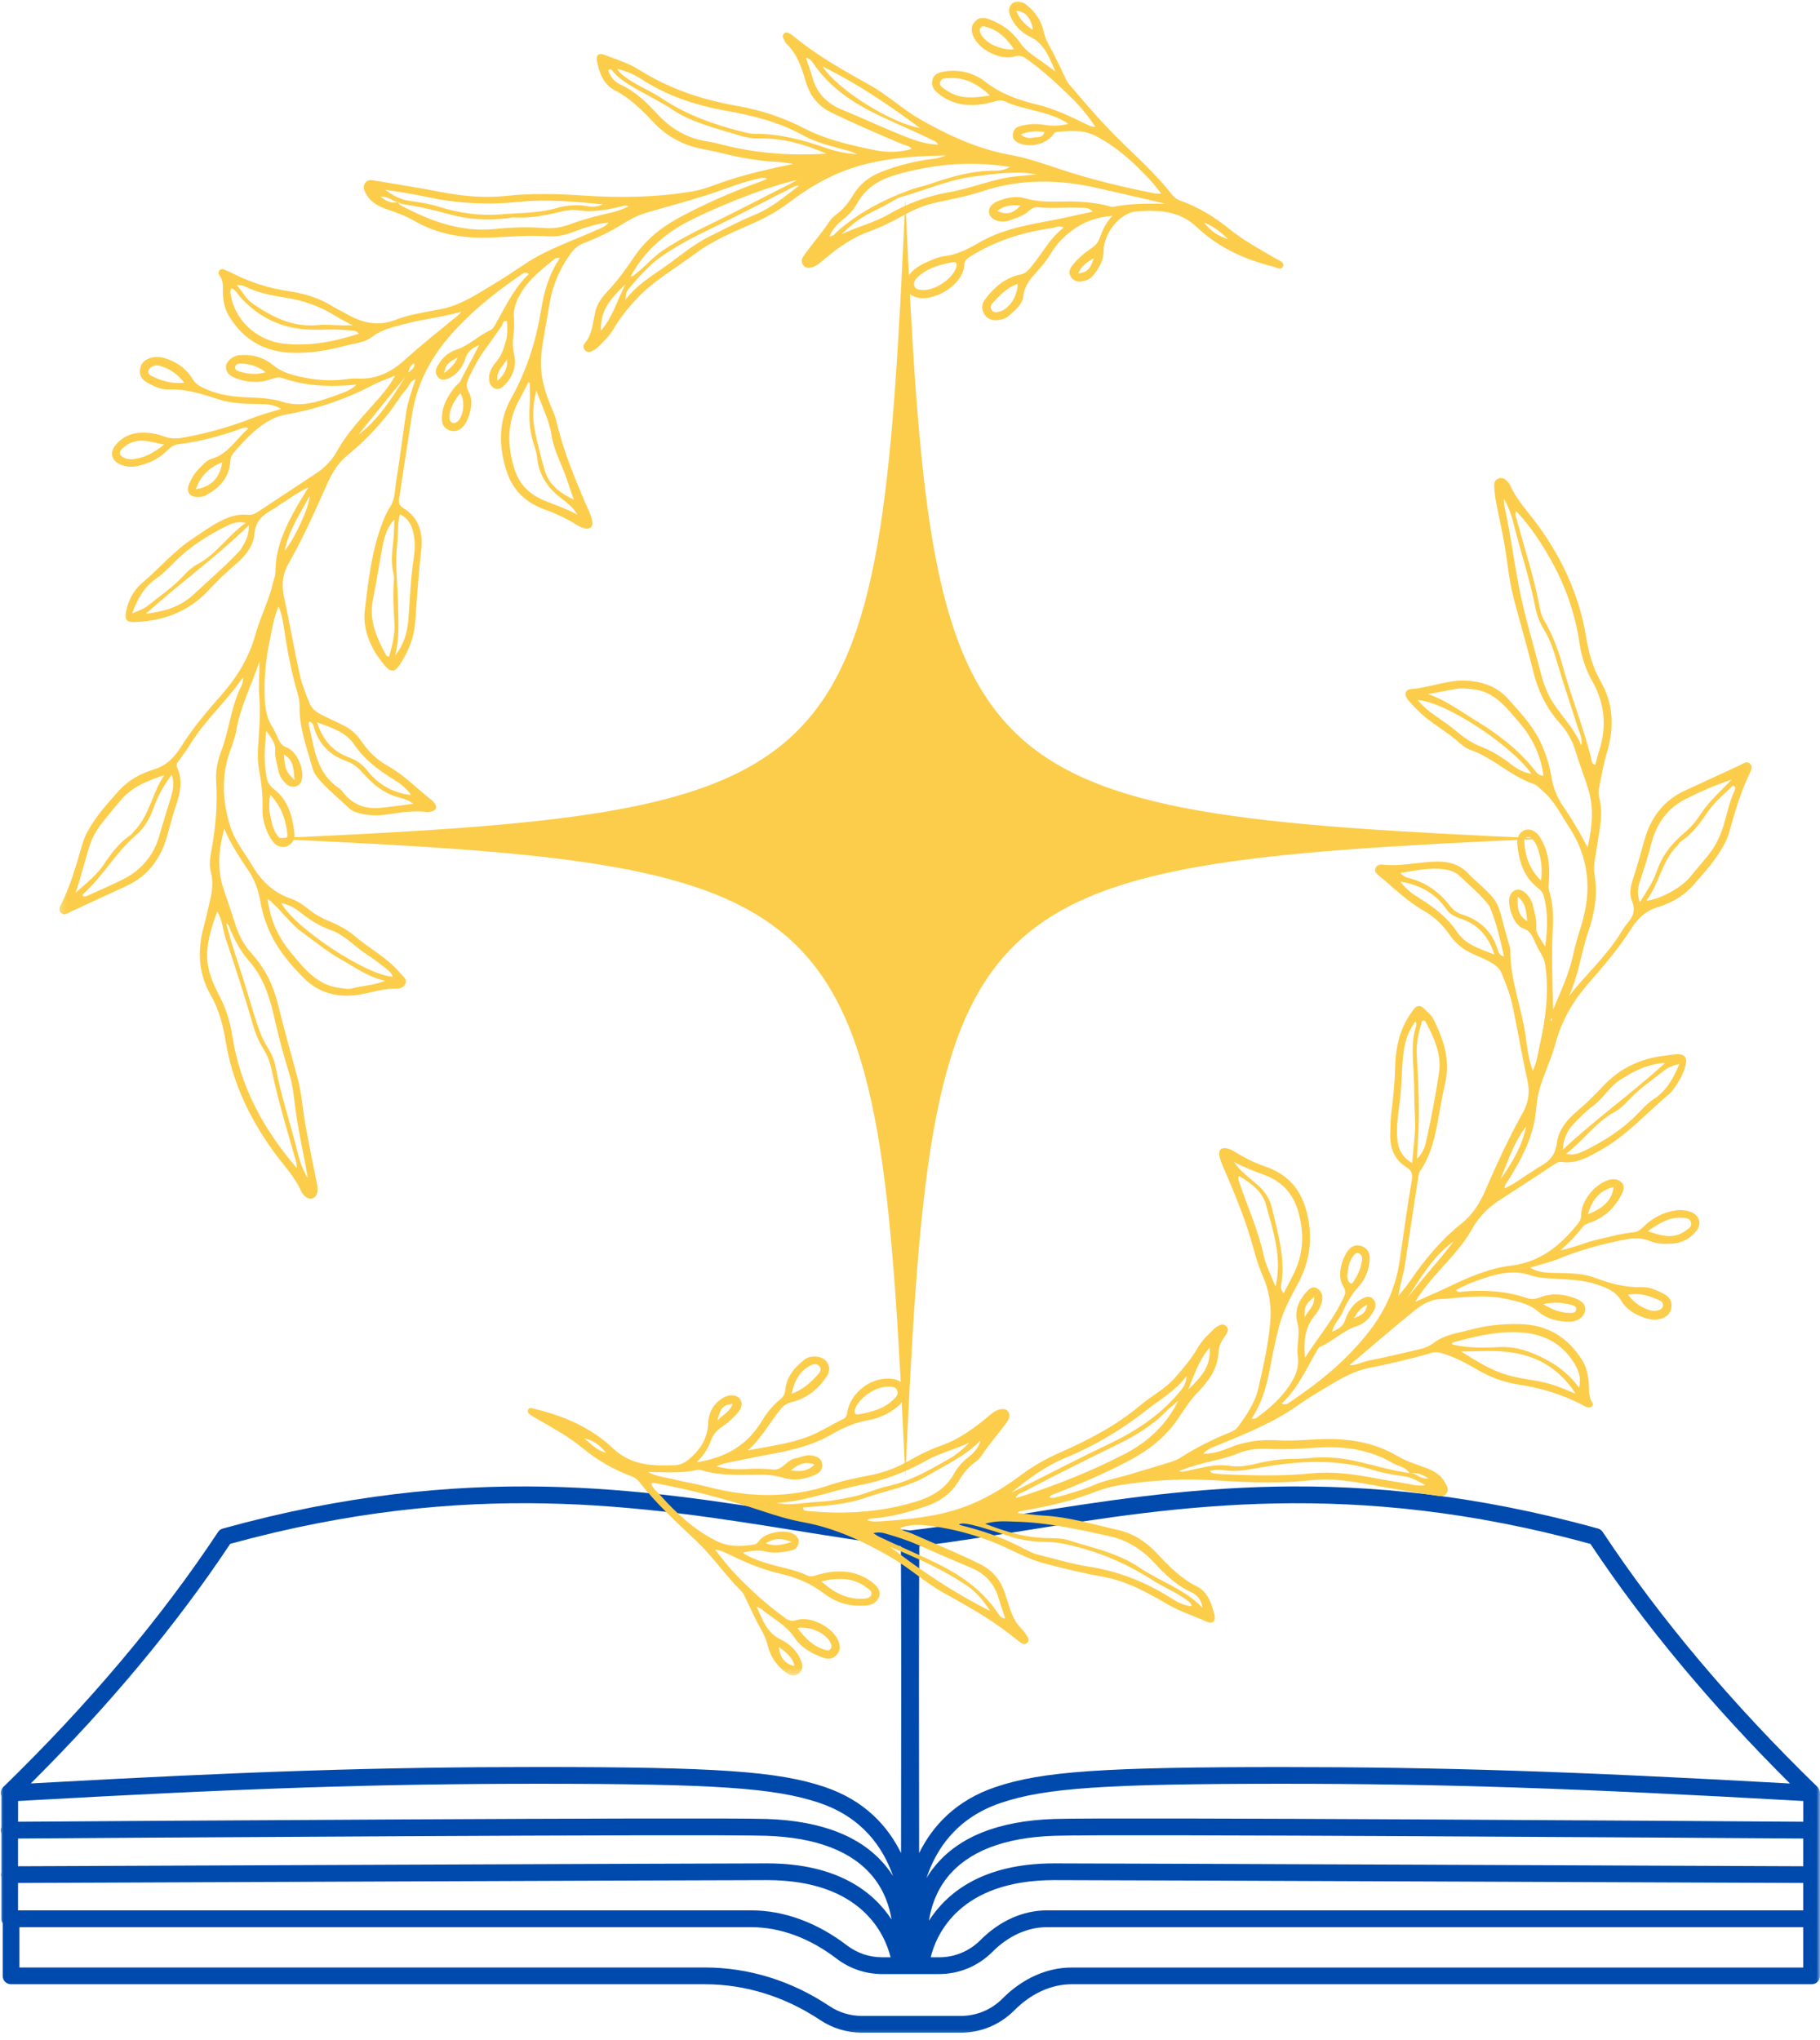 <svg xmlns="http://www.w3.org/2000/svg" width="257" height="288" viewBox="0 0 257 288" fill="none"><mask id="mask0_19_395" style="mask-type:luminance" maskUnits="userSpaceOnUse" x="0" y="208" width="257" height="80"><path d="M0 208.406H257V287.715H0V208.406Z" fill="white"></path></mask><g mask="url(#mask0_19_395)"><path d="M257 262.511V258.487C257 258.462 257.008 258.446 257.008 258.43C257.008 258.413 257 258.389 257 258.373V253.19C257 253.141 256.992 253.1 256.992 253.059C256.984 252.986 256.967 252.912 256.951 252.839C256.935 252.798 256.918 252.757 256.91 252.716C256.877 252.643 256.837 252.578 256.788 252.512C256.763 252.472 256.739 252.439 256.706 252.398C256.682 252.382 256.673 252.349 256.657 252.325C244.561 240.572 234.351 228.451 226.311 216.306C226.148 216.07 225.911 215.898 225.634 215.825C191.15 206.276 166.199 210.275 144.187 213.801C138.776 214.666 133.658 215.482 128.508 216.102C123.358 215.482 118.257 214.666 112.845 213.801C90.849 210.275 65.915 206.276 31.456 215.833C31.178 215.906 30.941 216.086 30.786 216.323C22.755 228.451 12.553 240.572 0.457 252.333C0.122 252.659 0.016 253.157 0.188 253.606V257.989C0.13 258.12 0.098 258.275 0.098 258.43C0.098 258.577 0.13 258.724 0.188 258.854V264.388C0.163 264.486 0.139 264.592 0.139 264.698C0.139 264.804 0.163 264.902 0.188 265V270.925C0.188 271.162 0.261 271.383 0.375 271.562V278.998C0.375 279.65 0.906 280.173 1.559 280.173H99.534C105.255 280.173 110.87 281.928 115.808 285.225C117.563 286.392 119.603 287.012 121.709 287.012H135.666C138.514 287.012 141.183 285.902 143.232 283.862C145.583 281.487 148.456 280.173 151.312 280.173H255.816C256.469 280.173 257 279.65 257 278.998V265C257.024 264.902 257.049 264.804 257.049 264.698C257.049 264.592 257.024 264.486 257 264.388V262.511ZM121.709 284.646C120.069 284.646 118.477 284.164 117.122 283.258C111.801 279.691 105.72 277.806 99.534 277.806H2.742V272.117H106.096C110.168 272.117 114.331 273.652 118.134 276.557C120.003 277.985 122.24 278.736 124.598 278.736H132.589C135.437 278.736 138.106 277.634 140.155 275.586C142.375 273.35 145.101 272.117 147.819 272.117H254.633V277.814H151.312C147.819 277.814 144.35 279.373 141.526 282.23C139.959 283.789 137.878 284.646 135.666 284.646H121.709ZM138.441 273.945C136.882 275.512 134.801 276.369 132.589 276.369H131.422C132.181 273.235 135.446 265.473 148.864 265.473C156.813 265.473 243.272 265.832 254.633 265.873V269.742H147.819C144.464 269.742 141.143 271.227 138.441 273.945ZM2.546 263.515V259.597C14.063 259.523 100.325 258.936 108.234 259.213C115.31 259.45 120.387 261.417 123.309 265.049C124.884 267.008 125.594 269.179 125.896 271.032C123.399 267.22 118.363 263.106 108.316 263.106C100.366 263.106 13.948 263.466 2.546 263.515ZM76.003 251.868C100.88 251.868 109.401 252.447 115.669 254.553C121.701 256.577 124.672 260.78 126.108 264.902C125.831 264.453 125.521 264.021 125.178 263.596C121.807 259.376 116.135 257.107 108.324 256.838C100.268 256.561 14.601 257.148 2.554 257.23V254.3C34.679 252.488 53.346 251.868 76.003 251.868ZM148.864 263.106C138.661 263.106 133.642 267.342 131.177 271.203C131.463 269.309 132.173 267.065 133.797 265.049C136.719 261.417 141.787 259.45 148.864 259.213C156.797 258.936 243.459 259.523 254.633 259.597V263.515C243.239 263.466 156.821 263.106 148.864 263.106ZM148.79 256.838C140.971 257.107 135.307 259.376 131.936 263.596C131.512 264.118 131.144 264.649 130.826 265.188C132.213 260.984 135.184 256.626 141.371 254.553C147.631 252.447 156.16 251.868 181.054 251.868C203.752 251.868 222.443 252.488 254.641 254.3V257.23C242.888 257.148 156.862 256.561 148.79 256.838ZM2.546 265.873C13.908 265.832 100.366 265.473 108.316 265.473C121.734 265.473 124.99 273.235 125.757 276.369H124.598C122.762 276.369 121.032 275.782 119.571 274.664C115.351 271.448 110.691 269.742 106.087 269.742H2.546V265.873ZM252.756 251.827C221.733 250.096 203.319 249.509 181.054 249.509C155.858 249.509 147.166 250.105 140.612 252.316C134.956 254.21 131.675 257.826 129.789 261.654C129.765 247.607 129.74 226.909 129.814 218.322C134.662 217.718 139.478 216.943 144.562 216.135C166.248 212.658 190.807 208.732 224.581 217.996C232.163 229.39 241.631 240.759 252.756 251.827ZM112.47 216.127C117.547 216.943 122.362 217.718 127.21 218.322C127.284 226.892 127.259 247.607 127.235 261.645C125.341 257.809 122.068 254.202 116.42 252.308C109.875 250.105 101.19 249.501 76.003 249.501C53.754 249.501 35.357 250.096 4.35 251.819C15.466 240.759 24.934 229.39 32.508 217.988C66.258 208.724 90.8 212.658 112.47 216.127Z" fill="#004AAD"></path></g><mask id="mask1_19_395" style="mask-type:luminance" maskUnits="userSpaceOnUse" x="8" y="0" width="240" height="237"><path d="M8.187 0H247.95V236.628H8.187V0Z" fill="white"></path></mask><g mask="url(#mask1_19_395)"><path d="M98.376 206.47C102.555 205.809 105.534 204.03 107.55 200.692C108.252 199.533 109.1 198.447 110.17 197.598C110.635 197.231 110.831 196.815 110.888 196.227C111.076 194.366 112.21 193.06 113.606 191.966C114.038 191.624 114.593 191.526 115.156 191.542C116.772 191.591 117.613 193.044 116.715 194.382C115.532 196.154 113.924 197.451 111.835 197.965C111.133 198.137 110.643 198.455 110.235 198.961C108.668 200.887 107.517 203.124 105.591 204.789C108.349 204.258 111.092 203.924 113.712 203.001C115.63 202.332 117.303 201.206 119.107 200.341C119.499 200.153 119.572 199.843 119.637 199.426C120.062 196.79 122.739 194.603 125.408 194.66C126.371 194.676 127.269 194.848 127.726 195.835C128.126 196.709 127.783 197.737 126.803 198.561C125.571 199.598 124.11 200.275 122.567 200.536C120.706 200.863 119.066 201.589 117.458 202.52C114.887 204.013 112.055 204.723 109.157 205.262C106.864 205.687 104.579 206.168 102.293 206.633C101.983 206.699 101.689 206.854 101.167 207.041C102.71 207.466 104.081 207.507 105.444 207.425C106.693 207.343 107.933 207.368 109.182 207.498C110.504 207.629 111.067 206.152 112.283 205.923C113.132 205.76 113.924 205.311 114.814 205.548C115.401 205.695 115.973 205.931 116.087 206.65C116.193 207.401 115.826 207.907 115.173 208.209C113.704 208.894 112.153 209.123 110.578 208.657C109.623 208.38 108.668 208.233 107.688 208.225C104.758 208.209 101.812 208.462 98.947 207.564C98.8 207.515 98.621 207.507 98.466 207.547C96.27 208.045 94.042 207.89 91.495 207.833C92.736 208.519 93.838 208.568 94.866 208.821C96.547 209.245 98.27 209.506 99.943 209.947C105.803 211.465 111.606 211.596 117.409 209.612C119.246 208.984 121.188 208.641 123.106 208.249C124.991 207.866 126.738 207.188 128.403 206.225C129.864 205.385 131.374 204.65 132.966 204.087C135.52 203.181 137.65 201.597 139.699 199.875C140.156 199.492 140.605 199.1 141.234 198.994C141.625 198.929 142.001 198.912 142.295 199.231C142.629 199.598 142.605 200.039 142.392 200.438C142.221 200.773 141.976 201.083 141.748 201.385C140.736 202.732 139.626 203.997 138.695 205.409C138.434 205.817 138.075 206.184 137.683 206.462C136.687 207.18 135.961 208.135 135.349 209.155C134.312 210.877 132.802 211.955 130.958 212.616C128.501 213.489 125.987 214.159 123.367 214.387C123.065 214.42 122.739 214.387 122.469 214.648C123.335 214.95 124.208 214.82 125.073 214.754C129.244 214.461 133.39 213.987 137.291 212.33C139.813 211.269 142.115 209.816 144.286 208.192C145.959 206.952 147.747 205.956 149.64 205.115C153.721 203.32 157.647 201.279 161.099 198.365C162.666 197.043 164.536 196.121 165.923 194.529C167.107 193.174 168.274 191.811 169.163 190.253C169.775 189.191 170.665 188.4 171.514 187.567C171.702 187.38 171.963 187.257 172.2 187.135C172.51 186.971 172.828 186.971 173.105 187.216C173.448 187.526 173.448 187.877 173.236 188.245C173.13 188.432 173.024 188.628 172.893 188.8C172.428 189.428 172.102 190.13 172.069 190.889C171.955 193.232 170.714 194.978 169.163 196.553C168.004 197.737 167.172 199.141 166.241 200.471C164.519 202.952 162.234 204.732 159.622 206.135C156.268 207.939 152.766 209.417 149.232 210.812C148.889 210.951 148.506 211.016 148.171 211.384C148.547 211.604 148.889 211.473 149.208 211.392C150.995 210.91 152.766 210.42 154.472 209.686C156.072 209 157.802 208.698 159.459 208.2C161.328 207.637 163.205 207.09 165.074 206.511C165.637 206.331 166.225 206.127 166.715 205.809C168.959 204.364 171.343 203.189 173.816 202.193C174.232 202.03 174.583 201.785 174.844 201.426C176.06 199.745 177.244 198.023 177.701 195.982C178.403 192.864 179.121 189.738 179.382 186.531C179.562 184.245 179.17 182.074 178.256 180.018C177.521 178.369 177.113 176.639 176.607 174.916C175.619 171.595 174.281 168.387 172.91 165.196C172.608 164.494 172.265 163.808 172.167 163.049C172.077 162.355 172.42 162.053 173.13 162.135C173.685 162.2 174.142 162.494 174.607 162.78C175.864 163.539 177.162 164.2 178.566 164.673C181.594 165.694 183.561 167.644 184.442 170.86C185.471 174.606 185.038 178.059 183.202 181.397C182.157 183.307 181.145 185.225 180.598 187.347C180.141 189.126 179.749 190.938 179.423 192.75C178.933 195.378 178.305 197.949 176.729 200.316C177.358 200.406 177.652 200.03 177.962 199.802C179.537 198.618 180.99 197.272 182.067 195.647C182.867 194.456 183.496 193.109 183.259 191.518C183.128 190.62 183.291 189.673 183.349 188.751C183.389 188.098 183.389 187.469 183.21 186.816C182.753 185.151 183.332 183.723 184.434 182.474C184.826 182.034 185.307 181.528 185.969 181.911C186.646 182.303 186.842 182.972 186.679 183.739C186.499 184.572 186.05 185.249 185.544 185.886C184.238 187.535 184.067 189.412 184.287 191.705C186.23 188.661 188.433 186.139 189.796 183.062C190.033 182.515 190 182.148 189.666 181.609C188.695 180.05 189.576 177.496 190.474 176.426C190.988 175.814 191.706 175.708 192.416 176.002C193.143 176.312 193.445 176.965 193.412 177.724C193.347 179.25 192.792 180.646 191.804 181.732C190.825 182.801 190.131 184.001 189.576 185.29C189.192 186.18 188.384 186.841 188.107 188.032C189.029 187.641 189.633 187.314 189.952 186.367C190.376 185.135 191.094 184.017 192.327 183.38C192.833 183.119 193.347 182.907 193.837 183.364C194.343 183.845 194.326 184.449 194.032 185.013C193.486 186.057 192.686 186.906 191.559 187.265C189.658 187.869 188.27 189.347 186.483 190.138C186.14 190.285 185.977 190.685 185.789 191.02C184.353 193.509 183.169 196.154 180.973 198.186C181.569 198.471 181.896 198.137 182.239 197.908C186.417 195.117 190.278 191.95 193.363 187.951C195.648 184.996 197.142 181.642 197.664 177.887C198.187 174.174 198.717 170.468 199.338 166.771C199.476 165.914 199.46 165.351 198.66 164.853C196.979 163.824 196.285 162.225 196.31 160.299C196.334 159.262 196.334 158.225 196.465 157.205C196.726 155.042 196.954 152.888 197.003 150.708C197.052 148.17 197.542 145.738 198.913 143.55C199.15 143.183 199.387 142.824 199.648 142.481C200.064 141.951 200.57 141.902 201.043 142.367C201.549 142.857 202.137 143.338 202.439 143.95C203.835 146.758 204.831 149.647 204.08 152.888C203.606 154.944 203.288 157.042 202.88 159.115C202.447 161.311 201.843 163.449 200.554 165.318C200.317 165.653 200.301 166.012 200.244 166.387C199.64 170.411 199.003 174.435 198.415 178.459C198.195 179.96 197.673 181.381 197.493 182.964C198.056 182.246 198.66 181.56 199.166 180.801C201.231 177.773 203.557 174.99 206.438 172.713C207.989 171.48 208.952 169.872 209.72 168.126C211.352 164.396 213.033 160.69 215.025 157.14C215.865 155.638 216.061 154.161 215.669 152.455C214.861 148.856 214.282 145.207 213.49 141.6C213.18 140.188 212.592 138.825 212.062 137.47C211.735 136.613 210.985 136.14 210.209 135.715C209.164 135.144 208.014 134.801 206.985 134.164C206.096 133.601 205.337 132.94 204.749 132.067C203.761 130.606 202.521 129.43 200.97 128.549C198.636 127.219 196.75 125.301 194.694 123.627C194.4 123.391 194.081 123.105 194.204 122.664C194.351 122.142 194.849 122.036 195.257 122.085C197.885 122.387 200.448 121.652 203.051 121.652C204.847 121.652 206.357 122.191 207.54 123.562C207.646 123.685 207.761 123.799 207.883 123.905C212.29 127.872 211.229 127.039 212.992 133.005C213.099 133.373 213.262 133.748 213.262 134.115C213.229 138.409 214.927 142.391 215.474 146.587C215.669 148.08 215.849 149.574 216.437 151.165C217.041 149.941 217.163 148.741 217.416 147.599C218.208 144.097 218.698 140.555 218.289 136.939C218.2 136.164 218.085 135.454 217.669 134.776C217.277 134.132 216.935 133.446 216.633 132.752C216.306 131.993 215.988 131.397 215.057 131.079C213.776 130.647 212.772 127.888 213.196 126.566C213.523 125.562 214.568 125.301 215.392 126.068C215.914 126.549 216.298 127.161 216.461 127.863C216.673 128.818 216.992 129.732 216.943 130.745C216.894 131.667 216.959 131.667 218.191 133.658C218.534 131.161 218.616 128.818 217.979 126.476C217.832 125.954 217.522 125.652 217.13 125.35C215.131 123.782 214.478 121.571 214.249 119.187C214.151 118.2 214.625 117.449 215.335 117.204C216.029 116.959 216.861 117.31 217.4 118.134C218.657 120.036 218.869 122.183 218.73 124.378C218.706 124.86 218.608 125.309 218.763 125.815C219.244 127.439 219.367 129.12 219.277 130.81C219.065 134.719 219.22 138.629 219.31 142.571C220.346 140.049 221.538 137.6 222.117 134.915C222.427 133.487 222.852 132.083 223.284 130.687C224.819 125.749 224.411 121.056 221.505 116.682C220.346 114.927 219.432 112.984 217.759 111.605C217.383 111.295 217.041 110.862 216.608 110.715C213.327 109.614 210.862 107.002 207.597 105.867C206.904 105.631 206.3 105.076 205.728 104.578C203.957 103.051 201.835 101.974 200.195 100.293C199.705 99.787 199.183 99.297 198.758 98.734C198.236 98.04 198.432 97.355 199.256 97.297C201.754 97.101 204.161 96.081 206.626 96.106C208.92 96.13 211.221 96.751 212.935 98.66C214.649 100.562 216.38 102.407 217.514 104.749C218.281 106.341 218.779 107.989 219.073 109.703C219.326 111.23 219.873 112.601 220.754 113.882C221.97 115.653 223.08 117.498 224.182 119.669C224.852 116.682 225.105 114.029 224.231 111.279C223.676 109.524 223.007 107.81 222.476 106.047C222.028 104.57 221.269 103.215 220.248 102.096C218.33 99.974 217.171 97.51 216.502 94.784C215.653 91.298 214.625 87.862 213.727 84.402C213.058 81.839 212.854 79.162 212.388 76.55C212.062 74.681 211.621 72.828 211.27 70.959C211.123 70.216 211.042 69.457 210.993 68.698C210.96 68.2 211.091 67.711 211.67 67.539C212.225 67.376 212.609 67.686 212.943 68.07C213.05 68.192 213.164 68.323 213.229 68.47C214.127 70.543 215.686 72.159 217.008 73.946C220.542 78.746 222.999 84.018 223.97 89.919C224.329 92.139 224.909 94.253 226.035 96.212C227.88 99.436 227.945 102.823 226.9 106.292C226.419 107.916 226.133 109.573 225.806 111.221C225.725 111.654 225.676 112.087 225.798 112.519C226.272 114.241 226.092 115.963 225.798 117.686C225.594 118.918 225.407 120.159 225.211 121.391C225.105 122.036 225.031 122.689 225.145 123.342C225.635 126.141 225.211 128.851 224.297 131.512C223.252 134.523 222.917 137.747 221.522 140.694C223.897 137.609 226.835 135.038 228.859 131.724C229.145 131.259 229.43 130.794 229.781 130.385C230.573 129.447 231.014 128.565 230.451 127.235C229.928 126.011 230.393 124.656 230.81 123.415C231.34 121.815 231.748 120.191 232.214 118.575C233.103 115.449 234.907 113.025 237.927 111.63C240.539 110.422 243.142 109.214 245.762 108.014C246.187 107.818 246.652 107.402 247.109 107.826C247.533 108.218 247.305 108.724 247.084 109.181C245.787 111.825 244.987 114.641 244.195 117.465C243.918 118.461 243.428 119.375 242.873 120.257C241.771 122.011 240.375 123.546 239.004 125.088C237.674 126.574 235.911 127.545 234.042 128.108C232.263 128.647 231.161 129.822 230.271 131.234C228.516 134.009 226.378 136.466 224.239 138.923C222.117 141.379 220.518 144.105 219.669 147.28C219.04 149.631 217.906 151.818 217.286 154.185C216.975 155.369 216.967 156.544 216.779 157.719C216.273 161.009 214.723 163.857 213.001 166.632C212.805 166.95 212.495 167.212 212.462 167.791C213.849 167.195 214.943 166.273 216.151 165.547C216.567 165.302 216.951 164.983 217.383 164.755C218.706 164.037 219.612 163.172 219.824 161.474C220.044 159.67 221.162 158.193 222.583 156.993C223.913 155.875 225.154 154.659 226.345 153.385C228.655 150.904 231.528 149.492 234.899 149.084C235.486 149.011 236.074 148.905 236.67 148.864C237.853 148.782 238.302 149.288 238.008 150.439C237.706 151.598 237.127 152.659 236.425 153.63C236.229 153.892 236.041 154.177 235.797 154.381C232.532 157.14 229.667 160.38 225.864 162.494C224.19 163.425 222.534 164.363 220.509 164.069C220.093 164.004 219.783 164.208 219.465 164.42C216.926 166.093 214.388 167.767 211.833 169.407C210.152 170.485 208.805 171.839 207.826 173.602C206.471 176.035 204.471 177.985 202.651 180.075C201.696 181.168 200.774 182.295 199.844 183.813C201.509 183.07 202.937 182.466 204.333 181.805C207.23 180.417 210.152 179.087 213.376 178.704C217.457 178.222 220.33 175.888 222.77 172.827C223.072 172.452 223.268 172.109 223.276 171.537C223.301 169.538 225.121 167.31 227.039 166.648C227.782 166.395 228.467 166.444 228.998 166.983C229.553 167.563 229.194 168.224 228.9 168.803C227.961 170.607 226.533 171.905 224.615 172.607C224.199 172.762 223.807 172.868 223.513 173.227C222.615 174.312 221.709 175.398 220.314 176.549C222.24 176.173 223.66 175.496 225.17 175.129C227.023 174.68 228.859 174.19 230.744 173.978C231.283 173.913 231.61 173.668 231.969 173.309C233.275 172.011 234.825 171.162 236.662 170.901C237.437 170.795 238.188 170.876 238.898 171.186C239.975 171.668 240.294 172.802 239.584 173.741C238.792 174.77 237.747 175.422 236.425 175.569C235.217 175.7 234.001 175.659 232.891 175.202C231.765 174.745 230.671 174.794 229.553 175.006C226.345 175.626 223.211 176.459 220.175 177.708C218.885 178.238 217.498 178.548 216.053 178.989C217.196 179.675 218.379 179.716 219.555 179.732C221.513 179.765 223.505 179.756 225.349 180.466C227.488 181.283 229.618 181.805 231.928 181.748C233.005 181.723 234.042 182.197 235.005 182.727C235.748 183.144 236.148 183.764 236.025 184.596C235.903 185.404 235.397 185.943 234.58 186.188C233.928 186.392 233.283 186.367 232.654 186.196C231.136 185.78 229.74 185.013 228.949 183.69C228.1 182.262 226.802 181.805 225.423 181.348C223.595 180.736 221.685 180.687 219.791 180.564C218.542 180.483 217.302 180.475 216.094 180.067C213.8 179.291 211.572 179.805 209.385 180.532C208.112 180.964 206.847 181.454 205.622 182.156C205.851 182.564 206.194 182.401 206.463 182.376C209.573 182.107 212.641 182.27 215.629 183.29C216.265 183.503 216.845 183.429 217.506 183.168C219.081 182.556 220.713 182.703 222.289 183.266C223.505 183.707 223.954 184.278 223.839 185.086C223.725 185.91 222.738 186.645 221.619 186.637C220.003 186.637 218.412 186.221 217.212 185.192C215.89 184.058 214.347 183.78 212.78 183.421C209.589 182.695 206.398 183.233 203.206 183.446C201.811 183.535 200.619 184.327 199.574 185.184C196.587 187.608 193.673 190.13 190.555 192.766C191.617 192.775 192.351 192.309 193.151 192.146C195.591 191.648 198.024 191.085 200.456 190.514C201.19 190.342 201.86 190.073 202.488 189.591C203.998 188.432 205.9 188.22 207.671 187.747C209.94 187.135 212.25 186.898 214.608 186.955C218.551 187.045 221.432 188.841 223.464 192.13C223.995 192.979 224.19 193.958 224.313 194.921C224.452 195.974 224.199 197.068 224.86 198.072C225.113 198.455 224.721 198.765 224.248 198.716C224.035 198.692 223.831 198.586 223.644 198.488C220.746 196.904 217.645 195.998 214.396 195.492C212.339 195.174 210.413 194.464 208.618 193.395C207.075 192.481 205.484 191.665 203.761 191.118C203.215 190.946 202.733 190.856 202.186 191.012C199.264 191.869 196.31 192.546 193.322 193.15C190.776 193.664 188.629 195.092 186.442 196.39C185.275 197.084 184.132 197.819 183.022 198.602C179.651 200.961 175.856 202.438 172.102 204.005C171.383 204.307 170.575 204.519 169.898 205.262C171.285 205.278 172.428 204.895 173.505 204.454C175.717 203.54 177.962 203.222 180.353 203.369C182.353 203.491 184.369 203.295 186.377 203.214C190.245 203.067 193.959 203.589 197.362 205.605C198.579 206.323 199.942 206.748 201.272 207.229C202.415 207.645 203.459 208.217 204.063 209.343C204.316 209.816 204.651 210.298 204.267 210.853C203.925 211.359 203.386 211.261 202.929 211.196C201.043 210.926 199.166 210.608 197.297 210.298C194.824 209.898 192.384 209.368 189.903 209.074C188.327 208.894 186.76 208.837 185.185 209.008C180.737 209.49 176.28 209.335 171.832 209.033C167.09 208.715 162.373 208.992 157.704 209.776C156.015 210.061 154.39 210.771 152.75 211.335C150.065 212.249 147.298 212.796 144.515 213.302C144.262 213.342 143.968 213.293 143.674 213.636C144.947 213.759 146.139 213.93 147.339 213.995C150.946 214.191 154.382 215.244 157.867 216.028C159.973 216.501 161.769 217.644 163.262 219.227C164.984 221.039 166.674 222.843 168.992 223.994C170.543 224.761 171.106 226.426 171.489 228.034C171.702 228.915 171.22 229.356 170.404 228.989C168.584 228.156 166.658 227.56 164.911 226.548C161.989 224.851 159.043 223.202 155.664 222.622C152.987 222.157 150.358 221.496 147.73 220.827C146.033 220.394 144.457 219.676 142.89 218.917C138.997 217.04 134.9 215.815 130.59 215.366C129.464 215.252 128.313 215.277 127.097 215.775C127.579 216.215 128.158 216.264 128.648 216.485C131.913 217.946 135.243 219.276 138.45 220.884C140.148 221.733 141.258 223.055 141.862 224.834C142.123 225.601 142.36 226.385 142.613 227.16C142.947 228.148 143.38 229.07 144.123 229.837C144.384 230.107 144.637 230.401 144.833 230.719C145.045 231.078 145.469 231.478 145.119 231.886C144.686 232.376 144.213 232.025 143.829 231.715C141.805 230.066 139.658 228.597 137.414 227.266C136.059 226.467 134.688 225.708 133.308 224.94C130.68 223.496 128.477 221.431 125.889 219.929C121.988 217.66 117.931 215.758 113.418 214.934C111.451 214.575 109.517 213.987 107.615 213.351C102.718 211.71 97.731 210.412 92.662 209.441C92.45 209.4 92.246 209.294 91.944 209.482C92.197 210.192 92.817 210.665 93.299 211.196C95.552 213.718 98.017 215.979 101.077 217.538C102.84 218.435 104.628 218.403 106.472 218.084C106.815 218.027 106.986 217.84 107.199 217.554C108.096 216.354 110.839 215.864 112.096 216.623C112.536 216.893 112.855 217.252 112.773 217.823C112.683 218.435 112.316 218.811 111.728 218.933C110.561 219.17 109.386 219.39 108.178 219.088C107.174 218.835 106.17 218.917 104.864 219.235C105.958 219.97 106.954 220.288 107.933 220.623C109.941 221.292 112.079 221.529 114.006 222.459C114.618 222.753 115.156 222.426 115.736 222.28C118.07 221.676 120.356 221.667 122.502 222.957C123.881 223.79 124.469 224.663 124.118 225.487C123.604 226.728 122.429 226.72 121.343 226.728C119.49 226.736 117.785 226.099 116.348 224.997C114.446 223.536 112.341 222.688 110.031 222.165C107.37 221.569 104.905 220.427 102.457 219.252C102.024 219.047 101.591 218.852 100.971 218.819C101.836 219.872 102.636 220.982 103.567 221.969C105.844 224.385 108.292 226.614 111.002 228.548C111.508 228.907 111.9 228.94 112.479 228.752C114.536 228.107 117.801 229.862 118.47 231.894C118.691 232.58 118.617 233.184 118.111 233.706C117.597 234.22 117.009 234.326 116.315 234.09C114.683 233.527 113.173 232.686 112.218 231.266C110.986 229.429 109.076 228.491 107.46 227.169C107.346 227.071 107.199 227.03 106.84 226.85C107.713 228.801 108.325 230.596 110.3 231.527C111.533 232.115 112.52 233.086 113.083 234.4C113.385 235.11 113.41 235.812 112.757 236.318C112.145 236.783 111.484 236.546 110.945 236.138C109.688 235.2 108.807 233.951 108.439 232.433C108.203 231.47 107.811 230.629 107.313 229.772C106.554 228.458 105.966 227.046 105.289 225.683C105.126 225.348 104.979 224.965 104.726 224.712C102.473 222.492 100.71 219.856 98.416 217.668C95.584 214.975 92.679 212.338 90.263 209.237C89.993 208.894 89.659 208.633 89.226 208.47C86.663 207.523 84.321 206.16 82.207 204.421C80.224 202.789 77.971 201.581 75.767 200.3C75.49 200.136 75.196 199.99 74.927 199.802C74.657 199.614 74.396 199.369 74.6 199.002C74.772 198.7 75.049 198.831 75.319 198.896C79.514 199.867 83.439 201.54 86.557 204.503C89.177 206.976 92.189 206.992 95.348 206.886C96.041 206.862 96.719 206.527 97.266 206.062C98.865 204.732 99.91 203.124 100.008 200.936C100.073 199.402 100.775 198.112 102.171 197.337C103.036 196.847 103.975 196.937 104.432 197.459C104.921 198.031 104.832 198.814 104.048 199.63C103.412 200.292 102.734 200.953 101.975 201.459C101.2 201.965 100.669 202.585 100.375 203.434C100.008 204.503 99.404 205.442 98.376 206.47ZM199.06 208.005C199.974 207.915 200.554 208.959 201.713 208.747C200.799 208.119 199.958 207.907 199.036 207.996C198.489 207.099 197.436 207.041 196.628 206.568C193.265 204.593 189.592 204.152 185.789 204.413C183.618 204.568 181.455 204.683 179.284 204.577C177.75 204.503 176.264 204.617 174.811 205.221C173.669 205.695 172.444 205.989 171.228 206.282C169.678 206.666 168.11 207.033 166.486 207.727C166.992 207.898 167.286 207.743 167.596 207.686C169.563 207.286 171.498 206.674 173.538 206.968C174.738 207.139 175.921 207.033 177.088 206.739C178.884 206.291 180.696 205.989 182.557 205.989C183.422 205.989 184.287 205.931 185.152 205.858C186.948 205.695 188.735 205.793 190.498 206.119C193.371 206.65 196.146 207.605 199.06 208.005ZM214.078 72.151C213.866 72.698 214.102 73.081 214.217 73.497C215.253 77.374 216.518 81.186 217.294 85.136C217.457 85.985 217.62 86.891 218.053 87.609C219.326 89.731 220.11 92.017 220.762 94.375C221.954 98.668 223.627 102.798 224.705 107.124C224.786 107.434 224.713 107.916 225.276 107.965C225.447 107.328 225.586 106.7 225.79 106.079C226.916 102.643 226.639 99.354 224.843 96.187C223.897 94.522 223.317 92.727 223.04 90.817C222.427 86.638 221.056 82.72 218.983 79.031C217.596 76.574 216.061 74.24 214.078 72.151ZM232.475 127.186C234.507 126.949 237.339 125.382 238.629 123.864C239.437 122.909 240.228 121.946 241.028 120.983C242.155 119.636 242.93 118.118 243.42 116.421C243.869 114.87 244.22 113.27 244.864 111.768C244.962 111.548 245.248 111.197 244.734 110.903C243.461 112.111 242.089 113.246 241.085 114.731C240.049 116.257 238.955 117.735 237.396 118.796C237.143 118.967 236.98 119.285 236.752 119.514C234.646 121.66 234.319 124.746 232.475 127.186ZM223.293 105.247C223.48 104.3 223.056 103.517 222.795 102.709C221.848 99.713 220.828 96.734 219.938 93.722C219.448 92.049 218.951 90.401 218.028 88.907C217.424 87.927 217.016 86.858 216.796 85.74C216.078 82.059 214.919 78.501 213.972 74.877C213.596 73.448 213.278 71.979 212.364 70.412C212.388 70.926 212.364 71.147 212.413 71.351C213.278 75.211 213.76 79.145 214.519 83.03C215.327 87.12 216.559 91.127 217.612 95.167C217.996 96.644 218.542 98.089 219.383 99.346C220.689 101.305 222.379 103.011 223.293 105.247ZM201.672 98.007C204.063 98.815 206.022 100.293 208.087 101.55C211.254 103.468 214.225 105.647 216.575 108.569C216.91 108.985 217.204 109.532 217.955 109.532C217.571 106.585 216.331 104.096 214.511 101.999C212.731 99.95 211.058 97.608 207.924 97.314C207.108 97.232 206.316 97.126 205.508 97.281C204.235 97.526 202.953 97.771 201.672 98.007ZM169.784 226.997C169.678 225.92 169.025 225.185 168.151 224.785C166.07 223.83 164.495 222.288 162.977 220.647C161.238 218.77 159.173 217.456 156.643 216.901C152.293 215.954 147.951 214.975 143.478 214.86C142.131 214.828 140.752 214.665 139.103 215.154C142.091 216.313 144.817 217.105 147.73 217.17C148.816 217.187 149.95 217.178 150.962 217.505C154.35 218.582 157.875 219.276 160.912 221.341C163.801 223.308 167.278 224.369 169.784 226.997ZM231.577 127.39C232.532 125.823 233.43 124.542 233.936 123.048C234.613 121.04 235.805 119.391 237.388 118.004C238.286 117.212 239.192 116.412 239.837 115.4C240.751 113.964 241.877 112.731 243.077 111.548C243.567 111.066 244.04 110.577 244.522 110.087C242.261 110.83 240.139 111.752 238.082 112.788C235.511 114.078 233.944 116.233 233.217 118.991C232.76 120.722 232.238 122.428 231.675 124.125C231.357 125.064 231.038 126.068 231.577 127.39ZM174.24 164.053C175.146 165.424 176.46 166.314 177.627 167.35C178.656 168.248 179.333 169.342 179.627 170.631C180.427 174.108 181.504 177.553 180.949 181.209C180.884 181.601 180.761 182.148 181.275 182.58C181.724 181.715 182.116 180.948 182.516 180.181C184.034 177.3 184.222 174.329 183.357 171.186C182.622 168.55 181.047 166.82 178.525 165.889C177.064 165.359 175.611 164.812 174.24 164.053ZM212.38 135.062C211.85 132.663 211.311 130.369 210.421 128.165C210.323 127.921 210.144 127.692 209.973 127.488C208.797 126.068 207.369 124.892 206.039 123.619C205.475 123.072 204.7 122.868 203.957 122.754C201.9 122.452 199.901 122.934 197.738 123.252C198.26 123.856 198.791 123.938 199.297 124.076C201.566 124.729 203.353 126.084 204.773 127.929C205.222 128.516 205.761 128.892 206.463 129.12C208.879 129.896 210.601 131.397 211.417 133.871C211.556 134.287 211.597 134.866 212.38 135.062ZM138.442 203.418C136.287 205.605 133.537 206.854 130.958 208.372C128.248 209.963 125.155 210.453 122.249 211.473C119.409 212.477 116.381 212.616 113.402 212.853C113.434 213.269 113.606 213.302 113.761 213.318C118.944 213.857 124.069 213.587 129.089 212.102C131.431 211.408 133.504 210.314 134.745 208.021C135.235 207.123 135.953 206.372 136.785 205.719C137.52 205.132 138.197 204.446 138.442 203.418ZM168.274 226.793C168.176 226.312 167.923 226.197 167.711 226.026C166.201 224.859 164.405 224.173 162.813 223.153C159.549 221.063 156.096 219.472 152.334 218.484C150.807 218.084 149.289 217.717 147.714 217.717C145.853 217.709 144.041 217.431 142.278 216.827C141.209 216.452 140.123 216.101 139.03 215.791C137.846 215.456 136.663 215.081 135.381 215.073C135.455 215.342 135.602 215.342 135.749 215.383C138.638 216.109 141.462 217.04 144.115 218.427C144.931 218.852 145.739 219.317 146.637 219.529C148.955 220.092 151.248 220.81 153.599 221.178C157.802 221.831 161.646 223.3 165.221 225.561C166.119 226.124 167.049 226.703 168.274 226.793ZM222.966 195.941C223.317 194.684 222.958 193.607 222.37 192.619C220.722 189.836 218.216 188.424 215.033 188.155C211.727 187.869 208.561 188.636 205.41 189.477C205.263 189.51 204.977 189.551 205.084 189.836C207.304 190.359 209.54 190.326 211.76 190.204C213.67 190.106 215.408 190.603 217.106 191.371C219.416 192.407 221.44 193.795 222.966 195.941ZM237.151 150.219C236.164 150.472 235.535 150.717 234.98 151.157C233.25 152.553 231.381 153.777 229.879 155.442C229.332 156.046 228.72 156.609 228.002 157.001C225.341 158.454 223.644 160.992 221.138 162.927C222.223 163.163 222.974 162.845 223.684 162.51C226.476 161.147 229.088 159.499 231.259 157.246C231.985 156.503 232.679 155.736 233.544 155.173C235.266 154.055 236.237 152.39 237.151 150.219ZM200.089 163.612C201.06 162.714 201.296 161.621 201.509 160.617C202.153 157.597 202.733 154.553 203.198 151.5C203.598 148.848 202.496 146.513 201.296 144.244C201.231 144.122 201.092 143.983 200.799 144.187C200.366 145.648 199.966 147.223 200.056 148.848C200.268 152.904 200.505 156.952 200.227 161.009C200.17 161.817 200.138 162.625 200.089 163.612ZM206.349 190.832C210.634 193.583 212.299 194.252 216.184 194.839C217.8 195.076 219.367 195.484 220.869 196.121C221.293 196.309 221.726 196.48 222.493 196.79C220.02 192.987 216.698 191.289 212.715 190.873C210.74 190.661 208.724 190.832 206.349 190.832ZM170.828 207.703C171.016 207.866 171.081 207.98 171.171 207.996C171.489 208.053 171.808 208.111 172.126 208.127C176.517 208.347 180.9 208.47 185.283 208.029C186.793 207.882 188.303 207.915 189.821 208.062C192.531 208.315 195.167 208.951 197.844 209.343C198.979 209.514 200.097 209.89 201.296 209.71C200.309 209.163 199.362 208.6 198.211 208.437C196.824 208.233 195.404 208.037 194.073 207.613C188.637 205.874 183.169 206.291 177.692 207.262C176.085 207.547 174.509 207.858 172.869 207.596C172.232 207.49 171.571 207.49 170.828 207.703ZM166.372 197.778C165.817 198.276 165.221 198.733 164.699 199.263C162.691 201.312 160.259 202.765 157.729 203.997C153.346 206.144 148.971 208.298 144.661 210.592C144.245 210.812 143.707 210.886 143.413 211.481C143.707 211.416 143.919 211.392 144.115 211.326C149.134 209.702 154.023 207.768 158.716 205.352C162.046 203.638 164.674 201.238 166.372 197.778ZM199.836 144.252C198.889 145.673 198.521 146.603 198.277 148.088C197.86 150.668 197.999 153.296 197.624 155.883C197.395 157.442 197.191 159.001 197.297 160.584C197.395 162.045 197.836 163.327 199.411 164.216C199.574 161.915 199.95 159.76 199.811 157.638C199.672 155.524 199.738 153.41 199.615 151.296C199.485 149.182 199.289 147.068 199.933 144.995C200.007 144.767 200.056 144.473 199.836 144.252ZM220.673 162.347C225.251 158.054 230.353 154.43 235.144 150.08C232.589 150.235 230.622 151.28 228.712 152.52C227.227 153.492 226.386 155.099 224.982 156.128C223.97 156.871 223.113 157.768 222.24 158.658C221.26 159.662 220.762 160.886 220.673 162.347ZM109.655 212.2C111.696 212.649 113.679 212.126 115.671 212.045C117.36 211.971 118.992 211.645 120.633 211.286C122.233 210.935 123.71 210.208 125.277 209.865C128.468 209.18 131.219 207.588 133.994 206.005C135.063 205.401 135.994 204.617 136.867 203.695C134.875 204.666 132.696 205.156 130.778 206.242C127.824 207.915 124.714 209.066 121.376 209.71C117.458 210.469 113.704 212.028 109.655 212.2ZM141.935 228.499C141.625 227.544 141.299 226.638 141.029 225.708C140.409 223.577 139.071 222.157 137.014 221.316C134.459 220.264 131.929 219.145 129.391 218.035C128.093 217.472 126.754 217.04 125.4 216.64C124.804 216.46 124.2 216.264 123.318 216.485C123.718 216.721 123.922 216.885 124.151 216.991C126.648 218.174 129.195 219.26 131.692 220.451C135.39 222.206 138.679 224.393 140.98 227.87C141.168 228.148 141.372 228.523 141.935 228.499ZM200.203 98.864C201.019 99.803 201.754 100.415 202.553 100.97C203.663 101.746 204.79 102.505 205.818 103.378C206.863 104.268 207.989 104.986 209.262 105.484C210.789 106.079 212.152 106.953 213.433 107.957C214.241 108.585 215.114 109.059 216.249 109.271C213.49 105.247 203.974 98.995 200.203 98.864ZM142.817 210.763C144.066 210.135 145.306 209.506 146.547 208.886C149.836 207.237 153.101 205.54 156.431 203.964C160.251 202.161 163.719 199.916 166.462 196.66C166.968 196.064 167.49 195.476 167.555 194.293C165.931 196.439 163.858 197.566 162.038 199.002C158.479 201.818 154.627 204.119 150.456 205.842C147.608 207.017 145.192 208.813 142.817 210.763ZM174.942 166.044C174.771 166.477 174.926 166.714 175.007 166.967C176.166 170.395 177.676 173.692 178.443 177.267C178.762 178.744 179.513 180.132 180.117 181.674C181.08 177.545 179.782 173.864 178.786 170.174C178.256 168.199 176.672 167.057 174.942 166.044ZM197.746 124.493C198.456 125.439 199.338 126.149 200.309 126.745C202.398 128.035 204.333 129.471 205.737 131.577C206.928 133.356 208.92 133.952 211.017 134.776C210.168 132.091 208.593 130.483 206.226 129.7C205.418 129.43 204.724 129.071 204.235 128.369C202.668 126.092 200.423 124.917 197.746 124.493ZM125.734 218.444C130.076 221.782 134.614 224.859 139.822 227.47C138.826 225.952 137.871 224.802 136.614 223.945C133.243 221.651 129.538 220.002 125.734 218.444ZM125.375 195.803C123.677 195.77 121.343 197.329 120.772 198.888C120.592 199.369 120.609 199.818 121.278 199.696C123.033 199.386 124.771 198.953 126.118 197.655C126.501 197.288 126.958 196.888 126.656 196.268C126.403 195.737 125.857 195.811 125.375 195.803ZM115.981 223.275C117.85 224.989 119.735 225.879 122.029 225.732C122.478 225.708 122.951 225.577 123.057 225.095C123.155 224.679 122.739 224.451 122.453 224.222C120.576 222.745 118.478 222.72 115.981 223.275ZM232.695 173.839C234.736 174.565 236.425 174.974 238.057 173.749C238.441 173.464 238.947 173.219 238.784 172.623C238.612 171.954 238 171.962 237.478 171.937C235.715 171.856 234.303 172.68 232.695 173.839ZM217.612 124.321C217.8 122.738 217.661 121.236 217.139 119.8C216.951 119.293 216.731 118.796 216.306 118.42C216.094 118.232 215.857 118.126 215.572 118.216C215.253 118.33 215.229 118.632 215.245 118.885C215.367 120.983 216.045 122.844 217.612 124.321ZM112.61 229.87C113.704 231.364 114.846 232.457 116.47 232.939C116.732 233.021 117.009 233.102 117.23 232.882C117.507 232.612 117.425 232.286 117.287 231.984C116.683 230.637 114.438 229.568 112.61 229.87ZM111.777 196.806C113.434 196.178 114.479 195.199 115.45 194.129C115.736 193.811 116.062 193.452 115.752 192.987C115.409 192.481 114.92 192.562 114.455 192.799C112.904 193.591 112.202 194.937 111.777 196.806ZM229.896 182.809C230.679 183.862 231.52 184.433 232.483 184.833C232.989 185.037 233.511 185.184 234.066 185.045C234.466 184.955 234.793 184.768 234.833 184.319C234.866 183.943 234.597 183.715 234.295 183.584C232.956 183.021 231.61 182.491 229.896 182.809ZM190.237 180.058C190.237 180.393 190.278 180.703 190.466 180.989C190.653 181.274 190.915 181.307 191.094 181.03C191.747 180.034 192.237 178.965 192.343 177.765C192.376 177.422 192.188 177.12 191.886 176.981C191.527 176.818 191.282 177.087 191.078 177.349C190.449 178.14 190.384 179.112 190.237 180.058ZM211.874 166.518C213.482 164.241 214.935 161.866 215.498 159.074C213.76 161.286 212.935 163.955 211.874 166.518ZM198.742 183.25C200.856 180.54 203.182 178.01 205.271 175.284C202.366 177.349 200.652 180.385 198.742 183.25ZM224.239 171.439C226.533 170.574 227.676 169.317 227.847 167.595C225.921 168.109 224.835 169.317 224.239 171.439ZM167.792 196.202C169.376 194.635 171.049 193.085 170.812 190.277C169.237 192.146 168.6 194.203 167.792 196.202ZM217.898 184.139C219.318 184.988 220.477 185.388 221.758 185.388C222.101 185.388 222.468 185.339 222.566 184.988C222.689 184.498 222.24 184.335 221.897 184.245C220.697 183.935 219.481 183.805 217.898 184.139ZM111.671 207.621C112.822 207.768 113.981 207.841 115.018 206.788C113.573 206.242 112.618 206.862 111.671 207.621ZM215.653 130.051C215.498 128.867 215.563 127.602 214.323 126.623C214.225 128.149 214.396 129.324 215.653 130.051ZM109.998 232.563C110.104 234.033 110.871 234.971 112.194 235.249C111.908 233.959 110.986 233.298 109.998 232.563ZM108.129 217.897C109.427 218.427 110.439 218.117 111.794 217.725C110.398 217.154 109.37 217.154 108.129 217.897ZM103.452 198.218C102.065 198.414 101.779 198.716 101.306 200.569C102.13 199.737 103.093 199.312 103.452 198.218ZM185.577 183.119C184.328 184.164 184.197 184.425 184.23 185.992C184.736 184.988 185.658 184.449 185.577 183.119ZM85.586 205.14C84.77 204.144 83.815 203.352 82.509 203.107C83.464 203.891 84.321 204.838 85.586 205.14ZM193.045 184.229C192.163 184.662 191.69 185.2 191.217 186.123C192.253 185.706 192.931 185.355 193.045 184.229ZM219.114 144.04C219.106 143.942 219.089 143.844 219.073 143.746C219.04 143.812 218.991 143.869 218.983 143.934C218.975 144.024 219 144.122 219.016 144.22C219.048 144.163 219.081 144.097 219.114 144.04ZM85.97 31.415C84.231 31.595 82.591 32.117 80.975 32.737C79.84 33.178 78.681 33.447 77.473 33.366C74.861 33.178 72.258 33.406 69.654 33.529C65.679 33.725 61.86 33.17 58.35 31.097C57.183 30.411 55.877 29.987 54.596 29.538C53.461 29.13 52.392 28.591 51.755 27.481C51.445 26.942 51.168 26.379 51.576 25.808C51.959 25.277 52.563 25.441 53.086 25.522C56.138 26.036 59.199 26.518 62.235 27.105C65.304 27.693 68.373 27.995 71.474 27.66C75.172 27.261 78.861 27.375 82.558 27.62C87.667 27.954 92.769 27.873 97.829 27.016C99.469 26.738 101.036 26.036 102.636 25.514C105.681 24.51 108.798 23.808 112.006 23.147C111.312 23.049 110.627 22.894 109.941 22.869C107.207 22.755 104.538 22.282 101.902 21.613C100.22 21.18 98.482 21.025 96.841 20.372C95.144 19.695 93.666 18.732 92.418 17.409C90.736 15.63 89.055 13.9 86.81 12.749C85.219 11.941 84.599 10.259 84.288 8.554C84.15 7.746 84.558 7.435 85.374 7.754C86.998 8.382 88.712 8.888 90.157 9.802C94.458 12.52 99.118 14.087 104.097 14.953C107.411 15.532 110.594 16.585 113.63 18.152C116.675 19.727 120.037 20.478 123.384 21.172C125.163 21.547 126.942 21.547 128.721 21.041C128.46 20.56 127.93 20.568 127.497 20.388C124.102 18.952 120.706 17.499 117.385 15.891C115.565 15.002 114.397 13.565 113.826 11.655C113.222 9.672 112.643 7.688 111.067 6.195C110.88 6.023 110.79 5.738 110.659 5.501C110.521 5.248 110.472 4.995 110.7 4.758C110.929 4.505 111.182 4.571 111.435 4.701C111.622 4.799 111.818 4.905 111.981 5.044C115.336 7.852 119.139 9.949 122.927 12.071C125.4 13.467 127.473 15.434 129.921 16.838C133.937 19.131 138.099 21.066 142.727 21.882C145.282 22.339 147.738 23.261 150.22 24.061C154.456 25.441 158.79 26.461 163.164 27.326C163.36 27.367 163.581 27.334 163.989 27.334C163.368 26.583 162.895 25.938 162.348 25.351C160.071 22.927 157.663 20.69 154.643 19.164C152.864 18.258 151.06 18.478 149.224 18.625C148.914 18.65 148.808 18.895 148.644 19.107C147.624 20.413 145.298 20.902 143.772 20.16C143.315 19.931 142.964 19.588 143.021 19.017C143.07 18.421 143.356 18.021 143.96 17.834C145.135 17.483 146.335 17.434 147.51 17.63C148.604 17.826 149.648 17.793 150.864 17.483C149.42 16.503 147.877 16.087 146.343 15.679C144.882 15.287 143.38 15.026 142.001 14.348C141.356 14.022 140.752 14.242 140.115 14.414C137.789 15.034 135.496 15.083 133.341 13.81C133.015 13.614 132.713 13.377 132.419 13.141C131.815 12.667 131.48 12.08 131.66 11.296C131.856 10.463 132.566 10.227 133.259 10.113C135.406 9.745 137.471 10.259 139.128 11.541C141.348 13.271 143.845 14.145 146.506 14.781C148.955 15.369 151.199 16.471 153.444 17.564C153.778 17.727 154.097 17.915 154.684 17.907C153.656 16.397 152.627 15.108 151.444 13.949C149.395 11.933 147.29 9.957 144.923 8.301C144.408 7.95 144.009 7.754 143.307 7.966C141.307 8.578 138.246 7.036 137.446 5.134C137.128 4.391 137.071 3.657 137.691 3.012C138.271 2.424 138.948 2.457 139.658 2.71C141.446 3.355 142.947 4.44 144.017 5.983C144.564 6.774 145.208 7.354 145.967 7.876C146.906 8.529 147.812 9.207 149.028 10.088C148.106 7.99 147.469 6.162 145.469 5.199C144.245 4.603 143.266 3.64 142.694 2.326C142.401 1.665 142.392 1.053 142.899 0.514C143.307 0.09 144.221 0.114 144.857 0.612C146.139 1.608 147.045 2.897 147.388 4.489C147.559 5.248 147.845 5.909 148.228 6.578C148.881 7.705 149.404 8.896 149.991 10.064C150.309 10.684 150.538 11.394 150.987 11.916C152.774 14.022 154.57 16.136 156.48 18.136C159.483 21.286 162.846 24.078 165.539 27.53C165.809 27.873 166.152 28.142 166.576 28.297C169.163 29.203 171.481 30.607 173.595 32.329C175.636 33.994 177.937 35.21 180.182 36.532C180.623 36.794 181.414 37.006 181.178 37.602C180.916 38.23 180.231 37.748 179.741 37.626C175.717 36.647 172.012 34.916 169.008 32.076C166.486 29.685 163.515 29.644 160.504 29.848C158.129 30.019 155.843 32.958 155.843 35.422C155.851 36.785 155.198 37.814 154.448 38.801C154.015 39.373 153.346 39.691 152.611 39.748C152.04 39.797 151.542 39.593 151.215 39.087C150.864 38.548 150.995 38.042 151.354 37.577C152.081 36.614 152.978 35.822 153.974 35.153C154.529 34.778 154.994 34.361 155.239 33.717C155.68 32.549 156.145 31.39 157.1 30.476C154.929 30.631 153.003 31.309 151.305 32.598C150.179 33.464 149.183 34.476 148.449 35.7C148.081 36.312 147.665 36.875 147.224 37.43C146.139 38.785 144.702 39.846 144.498 41.838C144.384 42.964 143.356 43.772 142.507 44.547C142.042 44.972 141.462 45.151 140.866 45.2C140.123 45.266 139.43 45.062 139.013 44.4C138.565 43.699 138.589 42.948 139.103 42.262C140.377 40.581 141.911 39.218 144.041 38.777C144.572 38.671 144.939 38.434 145.274 38.075C145.494 37.838 145.69 37.569 145.894 37.316C147.298 35.61 148.293 33.57 150.203 32.141C149.493 31.766 149.012 32.15 148.522 32.215C144.441 32.762 140.597 33.994 137.071 36.181C136.54 36.516 136.189 36.777 136.149 37.504C136.002 40.075 132.223 42.499 129.701 42.05C127.946 41.74 127.326 40.173 128.419 38.761C129.178 37.781 130.264 37.251 131.366 36.794C131.97 36.541 132.59 36.263 133.227 36.198C135.104 35.986 136.72 35.145 138.32 34.223C141.185 32.558 144.368 31.88 147.583 31.293C149.795 30.893 151.991 30.37 154.301 29.881C153.697 29.219 153.06 29.366 152.481 29.342C150.53 29.236 148.563 29.472 146.612 29.268C146.082 29.211 145.69 29.407 145.306 29.766C144.49 30.55 143.405 30.795 142.392 31.178C142.246 31.235 142.074 31.252 141.911 31.268C140.801 31.39 139.822 30.868 139.675 30.085C139.528 29.309 140.034 28.697 141.201 28.281C142.344 27.873 143.535 27.652 144.71 27.995C146.628 28.558 148.579 28.477 150.53 28.452C152.546 28.428 154.545 28.575 156.504 29.073C156.717 29.13 156.945 29.26 157.133 29.219C159.549 28.713 161.981 28.754 164.47 28.754C163.76 28.583 163.058 28.395 162.356 28.24C159.916 27.677 157.484 27.13 155.043 26.567C149.55 25.302 144.115 25.22 138.679 27.016C136.581 27.709 134.378 28.126 132.198 28.599C130.533 28.958 128.999 29.603 127.522 30.436C126.004 31.284 124.461 32.06 122.812 32.647C120.266 33.562 118.119 35.129 116.087 36.867C115.63 37.259 115.156 37.634 114.552 37.765C114.169 37.855 113.785 37.855 113.5 37.528C113.173 37.161 113.132 36.745 113.369 36.32C113.557 35.994 113.793 35.692 114.022 35.39C115.018 34.035 116.144 32.77 117.066 31.35C117.327 30.95 117.687 30.574 118.078 30.297C119.115 29.546 119.866 28.542 120.511 27.481C121.457 25.914 122.837 24.894 124.485 24.249C126.869 23.327 129.342 22.706 131.896 22.412C132.468 22.347 133.023 22.184 133.561 21.947C128.06 22.045 122.616 22.461 117.54 24.828C115.369 25.849 113.345 27.138 111.443 28.583C109.819 29.807 108.08 30.762 106.236 31.578C103.444 32.803 100.604 33.986 98.172 35.806C95.364 37.92 92.246 39.642 89.822 42.27C88.63 43.552 87.537 44.898 86.663 46.408C86.051 47.477 85.186 48.277 84.329 49.118C84.109 49.33 83.79 49.469 83.505 49.608C83.178 49.771 82.844 49.689 82.599 49.436C82.338 49.175 82.329 48.759 82.534 48.53C83.66 47.208 83.709 45.535 84.076 43.96C84.362 42.744 85.145 41.805 85.953 40.948C87.3 39.511 88.435 37.912 89.528 36.296C91.153 33.88 93.348 32.125 95.846 30.762C99.518 28.77 103.354 27.097 107.288 25.677C107.59 25.563 107.884 25.424 108.341 25.236C107.77 25 107.386 25.147 107.003 25.236C104.554 25.775 102.253 26.763 99.886 27.522C97.094 28.411 94.254 29.162 91.446 29.987C90.238 30.338 89.128 30.868 88.059 31.546C86.263 32.68 84.354 33.602 82.37 34.361C81.628 34.647 81.105 35.104 80.632 35.741C78.951 38.026 77.938 40.548 77.514 43.348C77.179 45.543 76.698 47.698 76.453 49.918C76.175 52.522 76.755 54.872 77.726 57.198C78.044 57.949 78.379 58.684 78.567 59.483C79.595 63.842 81.309 67.939 83.097 72.02C83.317 72.51 83.521 73.024 83.635 73.555C83.807 74.354 83.309 74.811 82.509 74.591C82.093 74.477 81.685 74.281 81.326 74.052C79.905 73.13 78.363 72.469 76.779 71.889C74.07 70.886 72.29 69.074 71.433 66.209C70.397 62.748 70.421 59.386 72.168 56.268C74.355 52.366 75.669 48.228 76.388 43.862C76.812 41.275 77.481 38.769 79.057 36.443C78.493 36.312 78.232 36.63 77.987 36.826C76.045 38.393 74.111 39.977 73.049 42.352C72.666 43.217 72.47 44.074 72.568 45.029C72.641 45.78 72.601 46.555 72.495 47.306C72.372 48.228 72.38 49.102 72.592 50.032C72.976 51.681 72.454 53.15 71.262 54.358C70.87 54.758 70.43 55.117 69.826 54.823C69.205 54.529 69.05 53.942 69.058 53.33C69.067 52.407 69.597 51.664 70.136 51.003C70.813 50.171 71.14 49.232 71.417 48.228C71.695 47.257 71.646 46.302 71.588 45.331C70.984 45.2 71.025 45.755 70.846 46.025C70.054 47.192 69.238 48.343 68.397 49.477C67.622 50.522 67.026 51.689 66.438 52.848C65.981 53.746 65.638 54.431 66.251 55.484C66.969 56.709 66.275 59.418 65.255 60.373C64.749 60.846 64.145 61.018 63.459 60.757C62.757 60.496 62.431 59.957 62.407 59.255C62.341 57.468 63.157 56.015 64.218 54.668C64.488 54.325 64.904 54.072 65.075 53.697C65.875 51.999 66.855 50.399 67.671 48.694C66.838 49.134 66.071 49.453 65.745 50.554C65.394 51.722 64.643 52.807 63.427 53.379C62.921 53.615 62.358 53.77 61.909 53.313C61.419 52.832 61.46 52.236 61.786 51.664C62.39 50.579 63.247 49.763 64.439 49.371C66.275 48.775 67.614 47.339 69.344 46.563C69.564 46.457 69.728 46.18 69.866 45.951C71.327 43.429 72.511 40.736 74.69 38.671C74.119 38.303 73.825 38.63 73.531 38.826C69.752 41.413 66.202 44.262 63.231 47.779C60.586 50.914 58.815 54.464 58.179 58.545C57.55 62.512 56.971 66.486 56.35 70.461C56.261 71.016 56.399 71.4 56.881 71.694C59.215 73.081 59.77 75.309 59.476 77.758C59.076 81.161 58.88 84.573 58.619 87.993C58.448 90.107 57.648 91.984 56.53 93.739C55.755 94.947 55.191 95.012 54.261 93.894C52.392 91.657 51.176 88.98 51.519 86.116C52.016 81.937 52.49 77.693 54.041 73.701C54.334 72.951 54.669 72.216 55.118 71.514C55.812 70.428 55.746 69.123 55.95 67.915C56.473 64.699 56.865 61.467 57.354 58.243C57.591 56.7 58.138 55.223 58.685 53.509C57.909 53.836 57.795 54.448 57.468 54.848C57.118 55.272 56.75 55.68 56.456 56.129C54.408 59.247 51.91 61.965 49.037 64.307C47.568 65.507 46.752 67.066 46.034 68.698C44.377 72.42 42.712 76.134 40.696 79.676C39.839 81.186 39.757 82.704 40.125 84.377C40.908 87.985 41.52 91.625 42.32 95.232C42.639 96.653 43.185 98.024 43.748 99.37C44.099 100.187 44.858 100.684 45.666 101.06C46.703 101.55 47.731 102.031 48.743 102.554C49.731 103.068 50.482 103.835 51.102 104.757C52.057 106.169 53.265 107.312 54.775 108.153C57.069 109.442 58.889 111.352 60.937 112.96C61.109 113.09 61.264 113.254 61.386 113.433C61.745 113.964 61.623 114.364 61.027 114.543C60.766 114.625 60.48 114.69 60.219 114.658C58.187 114.372 56.212 114.813 54.22 115.057C53.126 115.188 52.057 115.131 50.988 114.886C50.4 114.755 49.788 114.584 49.364 114.176C47.862 112.764 46.238 111.466 44.907 109.875C44.565 109.467 44.263 108.969 44.124 108.463C43.34 105.59 42.239 102.782 42.304 99.73C42.312 99.126 42.214 98.546 42.043 97.967C41.096 94.784 40.516 91.527 40.027 88.246C39.912 87.454 39.757 86.671 39.349 85.634C38.59 87.299 38.435 88.842 38.117 90.311C37.513 93.078 37.252 95.885 37.39 98.726C37.456 100.113 37.676 101.411 38.435 102.603C38.786 103.149 39.023 103.761 39.3 104.349C39.553 104.88 39.815 105.296 40.476 105.541C41.945 106.079 43.055 108.724 42.581 110.234C42.288 111.172 41.104 111.401 40.337 110.617C39.888 110.16 39.48 109.63 39.349 108.952C39.161 107.949 38.794 106.994 38.859 105.916C38.925 104.872 38.19 104.055 37.603 103.206C37.358 105.524 37.194 107.81 37.733 110.095C37.888 110.732 38.296 111.107 38.77 111.491C40.753 113.082 41.308 115.335 41.577 117.694C41.675 118.526 41.259 119.171 40.467 119.506C39.831 119.775 38.974 119.473 38.484 118.771C37.48 117.343 37.007 115.719 37.064 114.005C37.121 112.152 36.884 110.348 36.558 108.536C36.272 106.92 36.452 105.28 36.566 103.655C36.688 101.86 36.746 100.064 36.607 98.277C36.476 96.644 36.664 95.02 36.631 93.38C35.587 96.636 33.954 99.681 33.375 103.092C33.203 104.104 32.836 105.084 32.485 106.055C31.212 109.63 31.416 113.197 32.534 116.747C33.187 118.796 34.583 120.444 35.652 122.264C36.925 124.444 38.68 126.068 41.104 126.9C41.986 127.202 42.753 127.716 43.471 128.304C44.369 129.031 45.356 129.61 46.409 130.034C47.731 130.573 48.972 131.218 50.058 132.14C52.163 133.936 54.685 135.217 56.481 137.38C56.856 137.821 57.509 138.196 57.248 138.882C56.979 139.608 56.212 139.616 55.575 139.616C53.869 139.608 52.269 140.22 50.613 140.465C47.65 140.89 45.022 140.237 42.867 138.066C41.071 136.246 39.406 134.344 38.28 131.985C37.537 130.443 37.023 128.859 36.746 127.202C36.476 125.619 35.938 124.199 35.04 122.86C33.84 121.065 32.632 119.277 31.661 117.024C30.885 119.987 30.632 122.599 31.506 125.309C32.053 127.015 32.665 128.688 33.187 130.394C33.677 131.969 34.436 133.438 35.538 134.646C37.423 136.719 38.598 139.127 39.251 141.796C40.108 145.33 41.12 148.823 42.051 152.341C42.614 154.479 42.753 156.732 43.145 158.927C43.626 161.596 44.173 164.257 44.712 166.918C44.809 167.399 44.907 167.881 44.793 168.371C44.581 169.285 43.797 169.53 43.079 168.909C42.875 168.73 42.671 168.518 42.565 168.281C41.618 166.102 39.945 164.428 38.59 162.543C35.236 157.891 32.828 152.83 31.889 147.15C31.506 144.824 30.943 142.587 29.759 140.522C27.939 137.364 27.866 134.026 28.837 130.589C29.163 129.447 29.375 128.263 29.661 127.113C29.996 125.774 30.126 124.452 29.767 123.089C29.498 122.077 29.677 121.024 29.865 120.012C30.453 116.796 30.73 113.572 30.518 110.307C30.42 108.822 30.738 107.385 31.261 105.998C32.314 103.206 32.591 100.178 33.807 97.428C34.02 96.946 34.403 96.498 34.289 95.657C31.987 99.052 28.984 101.639 26.927 104.994C26.421 105.826 25.833 106.618 25.254 107.402C25.009 107.72 24.821 107.981 25.025 108.414C25.85 110.177 25.442 111.94 24.878 113.654C24.413 115.049 24.029 116.453 23.654 117.865C22.773 121.114 20.993 123.66 17.835 125.105C15.174 126.321 12.521 127.57 9.861 128.794C9.485 128.965 9.093 129.308 8.661 128.924C8.179 128.484 8.473 128.018 8.685 127.586C9.983 124.941 10.783 122.117 11.591 119.293C11.893 118.249 12.391 117.277 12.986 116.363C14.072 114.658 15.427 113.164 16.765 111.67C18.096 110.185 19.851 109.205 21.728 108.642C23.556 108.104 24.682 106.855 25.597 105.394C27.245 102.741 29.269 100.407 31.31 98.081C33.522 95.559 35.211 92.767 36.101 89.495C36.778 87.038 38.003 84.761 38.558 82.255C38.68 81.725 38.908 81.219 38.908 80.663C38.9 77.391 40.223 74.542 41.782 71.767C42.279 70.877 42.834 70.012 43.553 68.812C41.945 69.555 40.851 70.453 39.643 71.171C39.276 71.4 38.941 71.694 38.566 71.898C37.17 72.673 36.093 73.481 35.929 75.391C35.791 77.04 34.689 78.468 33.358 79.603C31.987 80.77 30.689 82.002 29.465 83.324C26.658 86.369 23.066 87.691 18.994 87.838C17.916 87.87 17.598 87.536 17.794 86.45C18.079 84.859 18.806 83.389 20.014 82.369C22.462 80.312 24.527 77.823 27.221 76.044C28.486 75.211 29.702 74.314 31.065 73.612C32.297 72.975 33.562 72.543 34.966 72.681C35.489 72.738 35.905 72.608 36.337 72.322C39.096 70.486 41.871 68.682 44.63 66.846C45.862 66.029 46.874 64.993 47.609 63.67C49.078 61.042 51.143 58.88 53.126 56.651C54.057 55.607 54.971 54.537 55.812 53.028C54.587 53.542 53.575 53.876 52.645 54.366C48.768 56.398 44.671 57.786 40.361 58.537C39.039 58.773 37.921 59.353 36.852 60.145C35.399 61.23 34.191 62.536 33.016 63.899C32.689 64.283 32.534 64.666 32.502 65.205C32.363 67.507 30.926 68.927 29.024 69.963C28.755 70.11 28.404 70.159 28.086 70.175C26.788 70.233 26.233 69.514 26.715 68.315C27.017 67.572 27.441 66.862 28.021 66.266C28.592 65.678 29.147 64.976 29.922 64.764C32.248 64.103 33.301 61.997 35.081 60.496C34.599 60.275 34.297 60.438 33.979 60.553C31.163 61.557 28.282 62.34 25.303 62.707C24.674 62.781 24.217 63.009 23.768 63.475C22.601 64.674 21.157 65.409 19.532 65.784C18.667 65.989 17.802 65.939 16.978 65.58C15.786 65.074 15.46 63.956 16.243 62.944C17.329 61.532 18.855 61.018 20.552 61.091C21.41 61.124 22.307 61.295 23.099 61.606C24.013 61.957 24.87 61.965 25.801 61.801C29.237 61.197 32.567 60.251 35.815 58.969C37.015 58.496 38.28 58.186 39.7 57.745C38.705 57.117 37.774 57.068 36.844 57.051C34.828 57.019 32.787 57.019 30.861 56.39C28.551 55.631 26.29 54.897 23.801 54.995C22.756 55.027 21.687 54.554 20.732 53.982C20.071 53.591 19.679 53.044 19.761 52.252C19.843 51.403 20.308 50.865 21.108 50.587C21.924 50.301 22.74 50.383 23.507 50.644C25.033 51.175 26.347 52.081 27.172 53.485C27.474 53.999 27.825 54.293 28.298 54.554C30.208 55.599 32.281 55.966 34.411 56.08C36.256 56.17 38.1 56.17 39.888 56.733C42.377 57.525 44.736 56.806 47.038 55.958C48.115 55.566 49.307 55.288 50.36 54.309C47.168 54.595 44.206 54.595 41.284 53.803C40.867 53.689 40.435 53.591 40.035 53.427C39.439 53.183 38.933 53.297 38.329 53.517C36.639 54.146 34.917 54.023 33.244 53.387C32.51 53.101 31.873 52.636 31.906 51.73C31.93 51.044 32.877 50.244 33.75 50.154C35.513 49.975 37.194 50.44 38.5 51.509C39.57 52.391 40.745 52.807 41.977 53.101C44.206 53.615 46.466 53.868 48.76 53.558C49.356 53.476 49.96 53.419 50.547 53.452C53.11 53.583 55.232 52.546 57.052 50.905C59.517 48.677 62.113 46.62 64.675 44.515C64.839 44.376 65.026 44.27 65.132 44.017C62.439 44.8 59.68 45.045 57.02 45.78C55.469 46.212 53.894 46.514 52.539 47.567C51.461 48.408 50.001 48.481 48.695 48.832C46.279 49.485 43.83 49.885 41.3 49.812C37.399 49.697 34.428 48.032 32.387 44.711C31.8 43.764 31.538 42.711 31.481 41.609C31.432 40.646 31.628 39.65 30.934 38.801C30.804 38.63 30.828 38.377 30.983 38.197C31.179 37.961 31.449 37.961 31.718 38.083C32.069 38.238 32.42 38.377 32.755 38.548C35.244 39.83 37.856 40.67 40.623 41.087C42.892 41.421 45.087 42.05 47.046 43.307C47.593 43.65 48.205 43.903 48.768 44.237C50.996 45.535 53.249 46.18 55.844 45.16C57.917 44.352 60.154 44.066 62.333 43.633C64.937 43.111 67.148 41.666 69.377 40.328C71.009 39.348 72.592 38.295 74.176 37.242C77.228 35.202 80.705 34.068 84.019 32.574C84.696 32.272 85.431 32.052 85.97 31.415ZM56.228 28.501C55.387 28.477 54.775 27.603 53.73 27.783C54.563 28.395 55.297 28.82 56.228 28.501C56.301 28.64 56.334 28.852 56.448 28.917C60.66 31.17 65.002 32.843 69.948 32.329C72.266 32.092 74.608 32.011 76.951 32.199C78.159 32.296 79.326 32.1 80.469 31.676C81.84 31.162 83.244 30.762 84.664 30.403C86.01 30.068 87.406 29.856 88.761 29.122C88.263 28.942 87.961 29.097 87.651 29.17C85.692 29.644 83.725 29.995 81.685 29.701C80.893 29.587 80.069 29.677 79.261 29.872C77.098 30.411 74.919 30.827 72.666 30.697C72.299 30.672 71.915 30.778 71.54 30.827C68.814 31.146 66.096 30.982 63.459 30.256C61.525 29.726 59.583 29.244 57.599 28.934C57.134 28.86 56.62 28.844 56.228 28.501ZM41.904 164.934C41.863 164.428 41.879 164.265 41.839 164.118C40.582 159.744 39.26 155.377 38.321 150.921C38.117 149.958 37.774 149.06 37.252 148.211C36.591 147.15 36.084 145.999 35.742 144.791C34.566 140.669 33.236 136.597 31.873 132.54C31.449 131.283 31.424 129.904 30.673 128.704C28.576 134.368 28.894 136.58 30.983 140.612C31.955 142.473 32.518 144.416 32.844 146.472C33.954 153.426 37.146 159.368 41.904 164.934ZM10.677 126.043C12.13 124.746 13.639 123.595 14.709 121.995C15.729 120.452 16.839 118.983 18.398 117.93C18.618 117.784 18.773 117.539 18.961 117.343C21.116 115.115 21.491 111.948 23.197 109.45C20.92 110.201 18.757 111.034 17.174 112.854C16.349 113.792 15.566 114.772 14.774 115.735C13.868 116.829 13.109 118.004 12.668 119.367C11.958 121.571 11.452 123.84 10.677 126.043ZM43.455 166.338C42.941 163.188 42.206 160.135 41.773 157.018C41.529 155.189 41.39 153.337 40.835 151.565C40.002 148.872 39.276 146.146 38.664 143.395C38.027 140.571 37.088 137.845 35.121 135.633C33.979 134.344 33.22 132.867 32.526 131.324C32.379 130.998 32.404 130.565 31.938 130.377C32.289 131.659 32.616 132.907 33.024 134.14C34.02 137.176 34.974 140.237 35.897 143.297C36.386 144.913 36.901 146.513 37.815 147.942C38.386 148.831 38.77 149.802 38.949 150.806C39.651 154.602 40.9 158.25 41.831 161.988C42.198 163.49 42.622 165.016 43.455 166.338ZM37.782 126.892C38.166 130.026 39.374 132.459 41.104 134.532C42.981 136.801 44.883 139.225 48.213 139.527C48.703 139.576 49.201 139.706 49.666 139.576C51.111 139.159 52.669 139.184 54.392 138.482C51.837 137.911 50.066 136.539 48.131 135.462C46.173 134.377 44.491 132.932 42.679 131.65C40.892 130.369 39.717 128.451 37.782 126.892ZM116.675 21.694C113.663 20.38 110.569 19.482 107.256 19.548C106.325 19.564 105.395 19.433 104.522 19.164C101.126 18.095 97.6 17.336 94.597 15.246C94.025 14.846 93.381 14.544 92.777 14.185C90.687 12.937 88.386 12.039 86.655 10.235C86.484 10.064 86.353 9.574 85.888 9.884C86.149 10.839 86.778 11.565 87.61 11.941C89.7 12.896 91.275 14.43 92.793 16.071C94.727 18.177 97.062 19.556 99.926 19.98C100.571 20.078 101.208 20.225 101.836 20.388C106.701 21.653 111.655 22.021 116.675 21.694ZM74.804 54.064C74.731 54.048 74.665 54.023 74.592 54.007C74.151 54.864 73.719 55.729 73.262 56.578C71.556 59.745 71.597 62.993 72.682 66.331C73.352 68.396 74.747 69.751 76.649 70.584C78.273 71.285 79.971 71.792 81.538 72.681C80.966 71.669 80.077 70.992 79.204 70.322C77.302 68.862 76.094 67.041 75.849 64.617C75.784 63.972 75.58 63.344 75.376 62.724C74.796 60.953 74.665 59.149 74.788 57.296C74.861 56.227 74.804 55.141 74.804 54.064ZM24.233 109.393C23.189 110.846 22.34 112.266 21.785 113.833C21.222 115.4 20.463 116.853 19.206 117.922C16.325 120.363 14.529 123.766 11.713 126.256C11.664 126.296 11.705 126.435 11.705 126.558C11.86 126.558 12.04 126.606 12.17 126.549C13.901 125.766 15.647 125.031 17.345 124.174C19.94 122.868 21.695 120.828 22.495 117.996C23.026 116.119 23.638 114.266 24.185 112.397C24.462 111.458 24.642 110.503 24.233 109.393ZM43.683 101.884C43.634 101.982 43.544 102.088 43.561 102.162C44.369 105.484 44.581 109.091 47.854 111.279C48.246 111.54 48.507 111.989 48.842 112.348C50.066 113.662 51.625 114.209 53.38 114.086C54.987 113.972 56.587 113.711 58.334 113.49C57.615 112.903 56.873 112.748 56.154 112.552C54.196 112.013 52.694 110.764 51.396 109.312C50.653 108.479 49.96 107.834 48.866 107.451C46.744 106.7 45.177 105.255 44.434 103.035C44.295 102.619 44.287 102.039 43.683 101.884ZM117.115 33.358C117.678 33.39 117.858 33.015 118.119 32.778C121.147 30.068 124.681 28.232 128.452 26.836C129.309 26.51 130.223 26.346 131.097 26.053C134.076 25.032 137.063 24.118 140.254 24.102C141.029 24.102 141.821 24.061 142.621 23.571C137.112 22.706 132.207 23.139 127.016 24.535C124.567 25.196 122.355 26.289 121.057 28.689C120.535 29.644 119.768 30.419 118.903 31.105C118.168 31.692 117.54 32.419 117.115 33.358ZM87.161 9.729C87.48 10.284 87.79 10.488 88.092 10.725C89.724 12.014 91.699 12.708 93.405 13.859C96.972 16.25 100.939 17.638 105.052 18.658C105.525 18.78 106.015 18.887 106.497 18.887C110.023 18.862 113.361 19.735 116.658 20.894C117.972 21.36 119.352 21.645 120.992 21.792C120.315 21.376 119.784 21.294 119.278 21.155C117.295 20.601 115.263 20.143 113.459 19.14C110.039 17.23 106.301 16.316 102.522 15.638C98.245 14.879 94.23 13.557 90.573 11.174C89.585 10.521 88.492 10.055 87.161 9.729ZM54.947 92.735C55.346 91.168 55.803 89.625 55.697 87.985C55.567 85.985 55.477 83.985 55.616 81.986C55.64 81.659 55.632 81.325 55.559 81.014C55.2 79.504 55.338 78.011 55.526 76.493C55.657 75.456 55.64 74.395 55.689 73.342C54.669 74.436 54.302 75.726 54.041 77.04C53.551 79.586 53.167 82.165 52.653 84.712C52.065 87.642 53.233 90.123 54.555 92.572C54.596 92.645 54.742 92.653 54.947 92.735ZM18.659 86.622C19.663 86.189 20.316 85.977 20.879 85.52C22.609 84.116 24.47 82.883 25.98 81.227C26.568 80.582 27.229 80.01 28.004 79.594C30.608 78.191 32.167 75.628 34.697 73.824C33.579 73.595 32.844 73.856 32.175 74.183C29.375 75.554 26.764 77.195 24.576 79.431C23.776 80.255 22.977 81.047 22.03 81.708C20.43 82.835 19.451 84.418 18.659 86.622ZM32.689 40.711C32.493 40.972 32.518 41.242 32.559 41.503C33.105 45.143 36.182 48.081 40.084 48.53C43.691 48.938 47.185 48.236 50.662 47.118C50.221 46.531 49.625 46.702 49.119 46.637C47.331 46.416 45.544 46.604 43.757 46.539C39.855 46.408 36.558 44.866 33.93 41.944C33.546 41.519 33.293 40.932 32.689 40.711ZM33.424 40.238C34.264 41.217 34.746 42.229 35.66 42.85C38.419 44.751 41.324 46.237 44.85 45.902C45.977 45.788 47.119 45.919 48.262 45.935C48.646 45.935 49.037 45.935 49.78 45.935C48.711 45.347 47.984 44.996 47.307 44.572C45.071 43.16 42.63 42.36 40.027 41.976C38.476 41.748 36.941 41.421 35.464 40.842C34.877 40.613 34.346 40.197 33.424 40.238ZM85.186 28.844C81.26 28.493 77.31 28.093 73.36 28.501C68.952 28.95 64.602 28.754 60.276 27.807C58.325 27.375 56.334 27.114 54.367 26.779C55.453 27.595 56.563 28.199 57.893 28.371C59.281 28.55 60.693 28.787 62.023 29.203C64.912 30.117 67.867 30.509 70.854 30.256C73.433 30.036 76.045 30.125 78.583 29.383C80.028 28.958 81.562 28.852 83.097 29.138C83.79 29.268 84.484 29.13 85.186 28.844ZM112.602 25.424C108.513 26.159 98.588 30.199 95.364 32.313C92.769 34.019 90.589 36.149 89.063 39.03C89.463 38.997 89.618 38.769 89.822 38.614C91.112 37.634 92.14 36.361 93.495 35.431C96.466 33.406 99.731 31.962 102.922 30.354C106.154 28.73 109.37 27.073 112.602 25.424ZM55.803 92.539C56.987 91.094 57.493 89.421 57.648 87.617C57.901 84.647 57.966 81.667 58.432 78.721C58.57 77.807 58.636 76.885 58.497 75.97C58.301 74.632 57.958 73.326 56.465 72.624C56.081 74.069 56.244 75.473 56.089 76.844C55.771 79.643 56.146 82.451 56.203 85.259C56.244 87.699 56.432 90.115 55.803 92.539ZM20.593 86.671C23.662 86.238 25.564 85.634 27.629 83.683C29.71 81.708 31.922 79.864 33.864 77.742C33.897 77.701 33.938 77.66 33.971 77.619C34.55 76.656 35.203 75.717 35.13 74.175C30.469 78.729 25.36 82.369 20.593 86.671ZM39.725 127.529C41.724 131.12 51.763 137.707 55.453 137.911C55.273 137.29 54.759 136.956 54.318 136.605C53.42 135.903 52.506 135.225 51.551 134.597C49.935 133.528 48.637 131.993 46.728 131.332C45.079 130.753 43.618 129.798 42.255 128.712C41.537 128.141 40.737 127.725 39.725 127.529ZM146.408 24.633C143.347 24.069 140.311 24.567 137.324 24.951C133.896 25.4 130.672 26.861 127.334 27.783C126.869 27.913 126.428 28.158 126.012 28.411C125.04 29.007 124.02 29.505 123 30.003C121.425 30.77 120.078 31.856 118.829 33.088C120.968 32.011 123.335 31.505 125.391 30.313C128.101 28.746 130.958 27.66 134.051 27.13C137.259 26.583 140.279 25.204 143.543 24.894C144.498 24.804 145.453 24.722 146.408 24.633ZM132.46 20.413C132.239 19.972 131.856 19.866 131.521 19.703C129.138 18.544 126.697 17.515 124.298 16.381C120.502 14.593 117.123 12.365 114.756 8.815C114.569 8.537 114.324 8.276 113.81 8.162C114.144 9.182 114.471 10.039 114.716 10.921C115.344 13.181 116.789 14.626 118.944 15.508C121.702 16.626 124.396 17.907 127.154 19.017C128.836 19.695 130.55 20.372 132.46 20.413ZM81.032 70.559C80.705 69.604 80.362 68.649 80.044 67.686C79.342 65.589 78.208 63.638 77.873 61.401C77.547 59.247 76.486 57.337 75.751 55.15C75.188 57.247 75.163 59.181 75.58 61.1C75.963 62.903 76.412 64.691 76.934 66.454C77.547 68.494 79.138 69.653 81.032 70.559ZM88.337 42.303C89.953 40.205 91.912 39.046 93.772 37.74C95.903 36.255 97.862 34.517 100.228 33.366C102.326 32.345 104.366 31.219 106.538 30.346C108.921 29.383 110.839 27.726 112.847 26.191C112.496 26.208 112.194 26.314 111.908 26.453C108.047 28.411 104.211 30.444 100.31 32.321C97.902 33.472 95.56 34.704 93.381 36.23C91.642 37.455 90.255 39.063 88.867 40.662C88.59 40.981 88.337 41.348 88.337 42.303ZM58.048 112.266C57.33 111.197 56.44 110.585 55.526 110.022C53.388 108.708 51.437 107.222 49.984 105.092C48.825 103.378 46.899 102.766 44.761 101.99C45.593 104.521 47.013 106.088 49.152 106.887C50.254 107.304 51.111 107.834 51.861 108.797C53.371 110.715 55.371 111.931 58.048 112.266ZM129.929 18.087C125.587 14.879 121.147 11.835 116.144 9.386C118.274 12.667 125.824 17.385 129.929 18.087ZM130.452 40.956C132.166 40.932 134.476 39.348 134.99 37.855C135.145 37.414 135.235 36.9 134.492 37.038C132.778 37.357 131.097 37.773 129.75 38.997C129.35 39.365 128.901 39.756 129.129 40.385C129.366 41.038 129.995 40.891 130.452 40.956ZM139.805 13.483C137.961 11.786 136.189 10.896 133.994 11.027C133.504 11.051 132.933 11.002 132.77 11.582C132.598 12.178 133.194 12.414 133.561 12.684C135.365 14.006 137.373 13.875 139.805 13.483ZM23.172 62.781C22.054 62.544 21.328 62.356 20.602 62.258C19.353 62.087 18.243 62.438 17.32 63.295C16.725 63.85 16.806 64.315 17.524 64.642C17.982 64.854 18.455 64.887 18.945 64.821C20.422 64.626 21.671 63.956 23.172 62.781ZM38.166 112.217C37.929 113.474 37.994 114.396 38.182 115.286C38.411 116.323 38.615 117.408 39.39 118.224C39.619 118.469 39.912 118.616 40.255 118.453C40.541 118.314 40.614 118.028 40.582 117.767C40.337 115.784 39.782 113.931 38.166 112.217ZM143.192 6.954C142.115 5.379 140.956 4.269 139.267 3.803C139.005 3.73 138.76 3.616 138.524 3.852C138.246 4.13 138.336 4.44 138.475 4.734C139.103 6.056 141.291 7.15 143.192 6.954ZM143.69 40.091C142.246 40.589 141.234 41.634 140.246 42.695C139.968 42.997 139.789 43.348 139.993 43.723C140.254 44.196 140.736 44.107 141.144 44.001C142.474 43.682 143.764 41.707 143.69 40.091ZM26.021 54.048C24.993 52.717 23.85 52.007 22.471 51.632C22.071 51.526 21.72 51.624 21.393 51.811C20.814 52.146 20.757 52.766 21.369 53.068C22.748 53.746 24.193 54.227 26.021 54.048ZM31.383 65.254C29.588 66.005 28.323 67.156 27.662 69.057C29.808 68.772 31.065 67.466 31.383 65.254ZM50.604 61.393C53.461 59.222 55.322 56.235 57.199 53.264C54.995 55.966 52.776 58.651 50.604 61.393ZM88.304 40.173C86.419 41.944 84.688 43.788 84.86 46.694C86.525 44.76 87.178 42.327 88.304 40.173ZM65.01 55.525C64.063 56.586 63.435 57.998 63.468 58.928C63.484 59.271 63.549 59.573 63.908 59.712C64.12 59.794 64.325 59.72 64.512 59.59C65.459 58.888 65.737 56.66 65.01 55.525ZM40.198 77.742C41.545 76.199 43.708 71.547 43.74 69.996C42.353 72.591 40.81 74.787 40.198 77.742ZM37.505 52.554C36.419 51.689 35.195 51.338 33.881 51.338C33.562 51.338 33.212 51.485 33.203 51.893C33.195 52.203 33.481 52.35 33.726 52.432C34.958 52.807 36.215 52.962 37.505 52.554ZM41.586 110.128C41.447 108.601 41.488 107.336 40.1 106.545C40.174 108.414 40.402 109.026 41.586 110.128ZM145.853 4.212C145.625 2.571 144.759 1.575 143.519 1.534C143.96 2.734 144.792 3.526 145.853 4.212ZM140.858 29.774C142.025 30.411 143.168 30.134 144.074 29.015C142.915 28.926 141.813 28.975 140.858 29.774ZM144.139 18.985C144.727 19.499 145.339 19.54 145.894 19.425C146.441 19.311 147.216 19.54 147.485 18.65C146.351 18.487 145.306 18.478 144.139 18.985ZM170.028 31.415C170.885 32.59 172.044 33.341 173.424 33.774C172.436 32.803 171.359 31.954 170.028 31.415ZM70.242 53.778C71.156 52.921 71.686 52.154 71.605 50.718C70.968 51.803 70.054 52.375 70.242 53.778ZM154.456 36.451C153.631 36.965 152.725 37.438 152.276 38.589C153.795 38.508 154.105 37.463 154.456 36.451ZM62.749 52.676C63.598 51.967 64.194 51.501 64.618 50.473C63.655 51.036 62.855 51.297 62.749 52.676ZM57.697 52.595C58.056 52.277 58.35 52.073 58.481 51.722C58.53 51.575 58.579 51.428 58.391 51.313C58.081 51.599 57.746 51.877 57.697 52.595Z" fill="#FCCD4B"></path></g><mask id="mask2_19_395" style="mask-type:luminance" maskUnits="userSpaceOnUse" x="37" y="28" width="181" height="181"><path d="M37.602 28.166H217.815V208.38H37.602V28.166Z" fill="white"></path></mask><g mask="url(#mask2_19_395)"><path d="M218.085 118.412C134.638 122.166 131.594 125.202 127.839 208.657C124.093 125.202 121.049 122.166 37.602 118.412C121.049 114.657 124.093 111.621 127.839 28.166C131.594 111.621 134.638 114.657 218.085 118.412Z" fill="#FCCD4B"></path></g></svg>